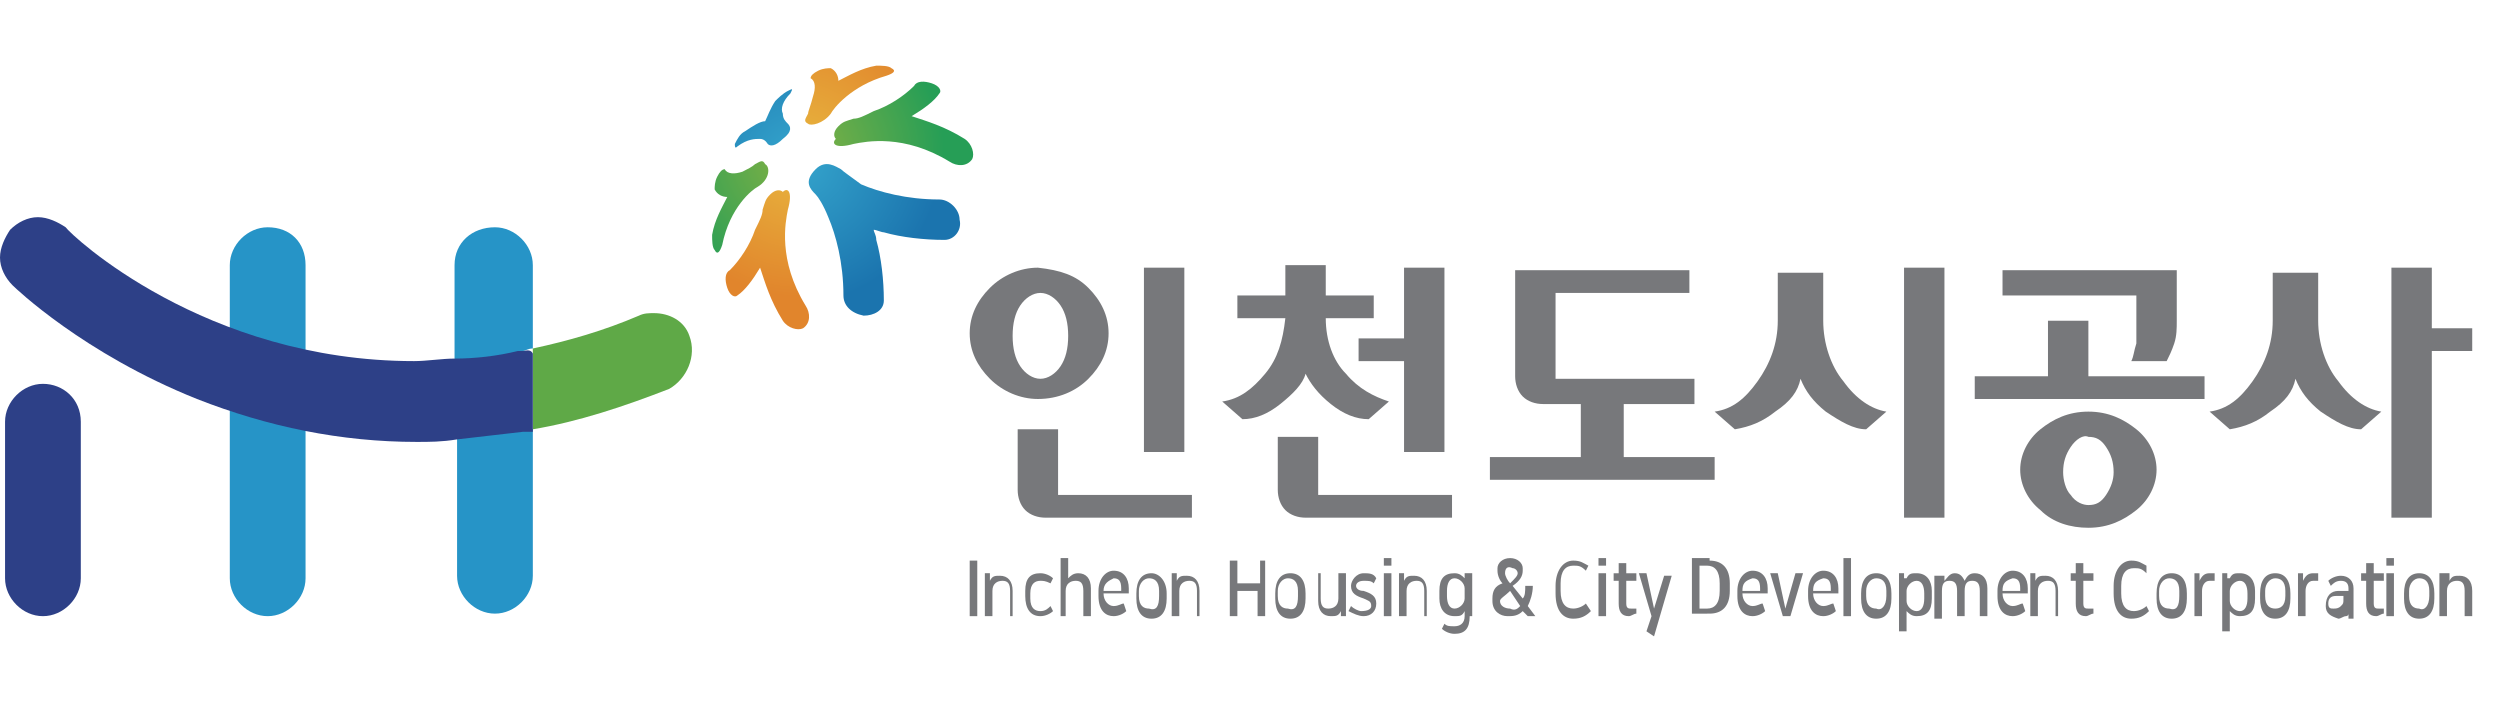 <?xml version="1.0" encoding="utf-8"?>
<!-- Generator: Adobe Illustrator 22.0.0, SVG Export Plug-In . SVG Version: 6.00 Build 0)  -->
<svg version="1.1" xmlns="http://www.w3.org/2000/svg" xmlns:xlink="http://www.w3.org/1999/xlink" x="0px" y="0px"
	 viewBox="0 0 99 27.8" style="enable-background:new 0 0 99 27.8;" xml:space="preserve">
<style type="text/css">
	.st0{display:none;}
	.st1{display:inline;}
	.st2{fill:#005CB9;}
	.st3{fill:#00AFAA;}
	.st4{fill:#53575A;}
	.st5{fill:#209331;}
	.st6{fill:#D0131C;}
	.st7{fill:#585959;}
	.st8{fill:url(#XMLID_143_);}
	.st9{fill:url(#XMLID_144_);}
	.st10{fill:url(#XMLID_145_);}
	.st11{fill:url(#XMLID_146_);}
	.st12{fill:url(#XMLID_147_);}
	.st13{fill:url(#XMLID_148_);}
	.st14{fill:none;}
	.st15{fill:#2694C7;}
	.st16{fill:#2D4087;}
	.st17{fill:#5FA947;}
	.st18{fill:#77787B;}
</style>
<g id="Layer_1" class="st0">
	<g class="st1">
		<path class="st2" d="M12.5,20c3.1,2.1,7.9,2.8,12.4,0.3c-2.8,4.7-8.3,7.2-13.9,6C4,24.7-0.3,17.8,1.3,10.9C2.8,4.2,9.3,0,16,1.1
			c0,0,2.6,0.5,4,2.8c0.5,0.8,0.9,1.8,1.2,2.9l0,0c0.3,1.5,0.3,3,0,4.6c-0.6,2.4-1.9,4.6-3.7,5.8l0,0c0.6-0.6,1.1-1.4,1.3-2.4
			c0.6-2.7-1.1-5.4-3.8-6c-2.7-0.6-5.4,1.1-6,3.8c-0.2,0.8-0.2,1.6-0.1,2.3C8.9,14.9,9.3,18,12.5,20L12.5,20z"/>
		<path class="st3" d="M11.4,18.2c1.2,0.6,2.5,0.9,2.5,0.9c3.1,0.7,6.3-0.1,8.7-1.9l0,0c1.1-0.8,2-1.7,2.8-2.9
			c0.5-0.7,0.9-1.5,1.1-2.3c0.4,3.2-0.3,5-0.3,5c-0.9,1.1-1.8,1.7-1.8,1.7c-2.4,1.8-5.5,2.5-8.6,1.7C15.8,20.5,13.1,20,11.4,18.2
			L11.4,18.2z"/>
		<path class="st3" d="M14.5,18.8c4.9,0.4,9.5-3.2,10.7-7.7c0,0,0.3-1.4,0.4-2.5c0,0-1-2.7-3.8-4.9c1.1,2.1,1.4,4.6,0.9,7.1
			c-0.9,3.8-3.7,6.6-7.2,7.7C15.2,18.7,14.8,18.7,14.5,18.8L14.5,18.8L14.5,18.8z"/>
		<g>
			<polygon class="st4" points="46.4,3.6 46.4,11.3 44.7,11.3 44.7,3.6 46.4,3.6 			"/>
			<polygon class="st4" points="104.1,3.6 104.1,16.4 102.3,16.4 102.3,3.6 104.1,3.6 			"/>
			<polygon class="st4" points="58.7,3.6 58.7,6.1 56.2,6.1 56.2,7.6 58.7,7.6 58.7,11.3 60.5,11.3 60.5,3.6 58.7,3.6 			"/>
			<polygon class="st4" points="56.1,10.5 53.2,5.7 55.6,5.7 55.6,4.2 53,4.2 53,3.2 51.3,3.2 51.3,4.2 48.6,4.2 48.6,5.7 51,5.7 
				48.2,10.5 50.1,10.5 52.1,7 54.2,10.5 56.1,10.5 			"/>
			<polygon class="st4" points="101.6,12.7 97.2,4.1 97.2,4.1 95.2,4.1 95.2,4.1 90.8,12.7 92.7,12.7 96.2,5.9 99.7,12.7 
				101.6,12.7 			"/>
			<polygon class="st4" points="78.1,11.6 78.1,13.1 87.9,13.1 87.9,16.4 89.7,16.4 89.7,11.6 78.1,11.6 			"/>
			<polygon class="st4" points="37.1,11.9 35.3,11.9 35.3,16.1 46.5,16.1 46.5,14.6 37.1,14.6 37.1,11.9 			"/>
			<polygon class="st4" points="60.4,14.6 50.8,14.6 50.8,11.9 49,11.9 49,16.1 60.4,16.1 60.4,14.6 			"/>
			<polygon class="st4" points="85.2,3.7 85.2,5.2 87.9,5.2 87.9,7.6 85.2,7.6 85.2,9.1 87.9,9.1 87.9,10.9 89.7,10.9 89.7,3.7 
				85.2,3.7 			"/>
			<polygon class="st4" points="72.9,3.7 72.9,10.9 74.7,10.9 74.7,5.2 75.9,5.2 75.9,3.7 72.9,3.7 			"/>
			<polygon class="st4" points="62.6,5.3 69.3,5.3 69.3,8.7 66.5,8.7 66.5,6.5 64.7,6.5 64.7,8.7 62.3,8.7 62.3,10.1 71,10.1 
				71,3.9 62.6,3.9 62.6,5.3 			"/>
			<path class="st4" d="M37.9,3.7c-2,0-3.6,1.6-3.6,3.6c0,2,1.6,3.6,3.6,3.6c2,0,3.6-1.6,3.6-3.6C41.5,5.3,39.9,3.7,37.9,3.7z
				 M37.9,9.3c-1.1,0-2-0.9-2-2c0-1.1,0.9-2,2-2c1.1,0,2,0.9,2,2C39.9,8.4,39,9.3,37.9,9.3z"/>
			<path class="st4" d="M80.8,3.5c-2,0-3.6,1.6-3.6,3.6c0,2,1.6,3.6,3.6,3.6c2,0,3.6-1.6,3.6-3.6C84.4,5.1,82.8,3.5,80.8,3.5z
				 M80.8,9.1c-1.1,0-2-0.9-2-2s0.9-2,2-2c1.1,0,2,0.9,2,2S81.9,9.1,80.8,9.1z"/>
			<path class="st4" d="M71.7,9.2c-2,0-3.6,1.6-3.6,3.6c0,2,1.6,3.6,3.6,3.6c2,0,3.6-1.6,3.6-3.6C75.3,10.9,73.7,9.2,71.7,9.2z
				 M71.7,14.9c-1.1,0-2-0.9-2-2c0-1.1,0.9-2,2-2c1.1,0,2,0.9,2,2C73.7,14,72.8,14.9,71.7,14.9z"/>
			<g>
				<polygon class="st4" points="35.4,18.6 35.3,18.6 35.3,18.7 35.3,24 35.3,24 35.4,24 36,24 36.1,24 36.1,24 36.1,18.7 
					36.1,18.6 36,18.6 				"/>
				<path class="st4" d="M38.6,20.1c-0.4,0-0.7,0.1-0.9,0.4v-0.2v-0.1h-0.1H37h-0.1l0,0.1c0,0.3,0,0.5,0,0.8V24V24H37h0.6h0.1V24
					v-2.2c0-0.7,0.2-1,0.7-1c0.4,0,0.6,0.2,0.6,0.6V24V24H39h0.6h0.1V24v-2.5C39.7,20.8,39.6,20.1,38.6,20.1z"/>
				<path class="st4" d="M43,22.6h-0.6h-0.1l0,0.1c0,0.3-0.1,0.5-0.2,0.6c-0.1,0.1-0.2,0.1-0.3,0.1c-0.5,0-0.7-0.3-0.7-1.5
					c0-1,0.3-1.1,0.7-1.1c0.1,0,0.2,0,0.3,0.1c0.1,0.1,0.2,0.3,0.2,0.6l0,0.1h0.1h0.6H43l0-0.1c0-0.4-0.1-0.8-0.3-1
					c-0.2-0.2-0.5-0.3-0.9-0.3c-1.4,0-1.5,1-1.5,2c0,1.6,0.6,1.9,1.5,1.9c0.3,0,0.6-0.1,0.9-0.4C43,23.5,43.1,23.2,43,22.6L43,22.6
					L43,22.6z"/>
				<path class="st4" d="M45.4,20.1c-0.4,0-0.7,0.1-0.9,0.4v-1.8v-0.1h-0.1h-0.6h-0.1v0.1V24V24h0.1h0.6h0.1V24v-2.2
					c0-0.7,0.2-1,0.7-1c0.4,0,0.6,0.2,0.6,0.7V24V24h0.1h0.6h0.1V24v-2.6C46.5,20.5,46.1,20.1,45.4,20.1z"/>
				<path class="st4" d="M48.6,20.1c-1.4,0-1.5,1-1.5,2c0,1.6,0.6,1.9,1.5,1.9c0.9,0,1.4-0.5,1.4-1.3v-0.1h-0.1h-0.7h-0.1l0,0.1
					c0,0.3-0.2,0.6-0.5,0.6c-0.3,0-0.6-0.1-0.6-1h2H50v-0.1V22C50,20.9,49.7,20.1,48.6,20.1z M48.5,20.8c0.4,0,0.6,0.1,0.6,1h-1.2
					C47.9,20.8,48.3,20.8,48.5,20.8z"/>
				<path class="st4" d="M51.9,20.1c-1.4,0-1.5,1-1.5,2c0,1.6,0.6,1.9,1.5,1.9c0.9,0,1.5-0.3,1.5-1.9C53.4,21.1,53.3,20.1,51.9,20.1
					z M51.9,23.5c-0.5,0-0.7-0.3-0.7-1.5c0-1,0.3-1.1,0.7-1.1c0.3,0,0.7,0.1,0.7,1.1C52.6,23.1,52.4,23.5,51.9,23.5z"/>
				<path class="st4" d="M55.6,20.1c-0.4,0-0.7,0.1-0.9,0.4v-0.2v-0.1h-0.1H54h-0.1l0,0.1c0,0.3,0,0.5,0,0.8V24V24H54h0.6h0.1V24
					v-2.2c0-0.7,0.2-1,0.7-1c0.4,0,0.6,0.2,0.6,0.6V24V24H56h0.6h0.1V24v-2.5C56.7,20.8,56.6,20.1,55.6,20.1z"/>
				<polygon class="st4" points="62.6,18.6 62.6,18.6 62.6,18.7 61.3,22.8 60.1,18.7 60,18.6 60,18.6 58.9,18.6 58.8,18.6 
					58.8,18.7 58.8,24 58.8,24 58.9,24 59.5,24 59.6,24 59.6,24 59.6,19.9 60.9,24 60.9,24 61,24 61.6,24 61.7,24 61.7,24 63,19.9 
					63,24 63,24 63.1,24 63.7,24 63.8,24 63.8,24 63.8,18.7 63.8,18.6 63.7,18.6 				"/>
				<path class="st4" d="M66,20.1c-1.4,0-1.5,1-1.5,2c0,1.6,0.6,1.9,1.5,1.9c0.9,0,1.4-0.5,1.4-1.3v-0.1h-0.1h-0.7h-0.1l0,0.1
					c0,0.3-0.2,0.6-0.5,0.6c-0.3,0-0.6-0.1-0.6-1h2h0.1v-0.1V22C67.4,20.9,67.1,20.1,66,20.1z M65.9,20.8c0.4,0,0.6,0.1,0.6,1h-1.2
					C65.3,20.9,65.6,20.8,65.9,20.8z"/>
				<path class="st4" d="M69.4,23.4c-0.1,0-0.1,0-0.1,0c-0.4,0-0.4-0.2-0.4-0.4v-2.1h0.7h0.1v-0.1v-0.4v-0.1h-0.1h-0.7v-0.9v-0.1
					l-0.1,0.1l-0.6,0.3l-0.1,0v0.1v0.6h-0.5h-0.1v0.1v0.4v0.1h0.1H68v2.5c0,0.3,0.2,0.7,0.9,0.7c0.1,0,0.2,0,0.4,0
					c0.1,0,0.2,0,0.2,0l0.1,0v-0.1v-0.5v-0.1l-0.1,0L69.4,23.4z"/>
				<path class="st4" d="M70.8,20.5v-0.2v-0.1h-0.1h-0.6h-0.1v0.1V24V24h0.1h0.6h0.1V24v-2.2c0-0.6,0.2-0.9,0.7-0.9c0,0,0.1,0,0.1,0
					c0,0,0.1,0,0.1,0c0,0,0.1,0,0.1,0l0.1,0v-0.1v-0.6v-0.1h-0.1C71.4,20.1,71.1,20.2,70.8,20.5z"/>
				<path class="st4" d="M73.6,20.1c-1.4,0-1.5,1-1.5,2c0,1.6,0.6,1.9,1.5,1.9c0.9,0,1.5-0.3,1.5-1.9C75.1,21.1,75,20.1,73.6,20.1z
					 M73.6,23.5c-0.5,0-0.7-0.3-0.7-1.5c0-1,0.3-1.1,0.7-1.1c0.3,0,0.7,0.1,0.7,1.1C74.3,23.1,74.1,23.5,73.6,23.5z"/>
				<path class="st4" d="M77.2,20.1c-0.3,0-0.6,0.1-0.8,0.3v-0.2v-0.1h-0.1h-0.6h-0.1v0.1v5v0.1h0.1h0.6h0.1v-0.1v-1.5
					c0.2,0.2,0.4,0.3,0.7,0.3c1.3,0,1.3-1.2,1.3-2.1C78.5,20.4,77.8,20.1,77.2,20.1z M77.7,22.1c0,1.1-0.1,1.4-0.6,1.4
					c-0.5,0-0.6-0.6-0.6-1.2v-0.1c0-0.4,0-1,0.2-1.2c0.1-0.1,0.2-0.1,0.3-0.1C77.6,20.8,77.7,21.4,77.7,22.1z"/>
				<path class="st4" d="M80.4,20.1c-1.4,0-1.5,1-1.5,2c0,1.6,0.6,1.9,1.5,1.9c0.9,0,1.5-0.3,1.5-1.9C81.9,21.1,81.8,20.1,80.4,20.1
					z M80.4,23.5c-0.5,0-0.7-0.3-0.7-1.5c0-1,0.3-1.1,0.7-1.1c0.3,0,0.7,0.1,0.7,1.1C81.1,23.1,80.9,23.5,80.4,23.5z"/>
				<polygon class="st4" points="82.5,18.6 82.4,18.6 82.4,18.7 82.4,24 82.4,24 82.5,24 83.1,24 83.2,24 83.2,24 83.2,18.7 
					83.2,18.6 83.1,18.6 				"/>
				<polygon class="st4" points="83.9,18.6 83.8,18.6 83.8,18.7 83.8,19.4 83.8,19.5 83.9,19.5 84.5,19.5 84.6,19.5 84.6,19.4 
					84.6,18.7 84.6,18.6 84.5,18.6 				"/>
				<polygon class="st4" points="83.9,20.2 83.8,20.2 83.8,20.3 83.8,24 83.8,24 83.9,24 84.5,24 84.6,24 84.6,24 84.6,20.3 
					84.6,20.2 84.5,20.2 				"/>
				<path class="st4" d="M86.7,23.4c-0.1,0-0.1,0-0.1,0c-0.5,0-0.5-0.2-0.5-0.4v-2.1h0.7h0.1v-0.1v-0.4v-0.1h-0.1h-0.7v-0.9v-0.1
					l-0.1,0.1l-0.6,0.3l-0.1,0v0.1v0.6h-0.5h-0.1v0.1v0.4v0.1h0.1h0.5v2.5c0,0.3,0.2,0.7,0.9,0.7c0.1,0,0.2,0,0.4,0
					c0.1,0,0.2,0,0.2,0l0.1,0v-0.1v-0.5v-0.1l-0.1,0L86.7,23.4z"/>
				<path class="st4" d="M89.7,23.1v-1.8c0-0.8-0.4-1.2-1.3-1.2c-0.9,0-1.3,0.4-1.3,1.2l0,0.1h0.1h0.6h0.1l0-0.1
					c0-0.2,0-0.3,0.1-0.4c0.1-0.1,0.2-0.1,0.4-0.1c0.2,0,0.3,0,0.4,0.1c0.1,0.2,0.2,0.4,0.1,0.7c-0.6,0-1.2,0-1.6,0.4
					c-0.2,0.2-0.3,0.5-0.3,0.8c0,0.9,0.4,1.3,1.1,1.3c0.4,0,0.6-0.1,0.8-0.4V24V24H89h0.7h0.1l0-0.1C89.7,23.6,89.7,23.3,89.7,23.1z
					 M88.9,22.2c0,0.5-0.1,0.9-0.3,1.1c-0.1,0.1-0.2,0.2-0.4,0.2c-0.4,0-0.5-0.4-0.5-0.6C87.7,22.3,88.2,22.2,88.9,22.2L88.9,22.2z"
					/>
				<path class="st4" d="M92.1,20.1c-0.4,0-0.7,0.1-0.9,0.4v-0.2v-0.1h-0.1h-0.6h-0.1l0,0.1c0,0.3,0,0.5,0,0.8V24V24h0.1h0.6h0.1V24
					v-2.2c0-0.7,0.2-1,0.7-1c0.4,0,0.6,0.2,0.6,0.6V24V24h0.1h0.6h0.1V24v-2.5C93.2,20.8,93.1,20.1,92.1,20.1z"/>
				<path class="st4" d="M98.4,22.3h-0.7h-0.1l0,0.1c0,0.9-0.5,1-0.7,1c-0.5,0-0.8-0.1-0.8-1.3v-1.4c0-0.8,0.1-1,0.1-1c0,0,0,0,0,0
					c0-0.1,0.2-0.3,0.7-0.3c0.1,0,0.4,0.1,0.5,0.2c0.1,0.2,0.1,0.5,0.1,0.7l0,0.1h0.1h0.7h0.1l0-0.1c0-0.6-0.1-1-0.3-1.3
					c-0.2-0.3-0.6-0.4-1.1-0.4c-1.2,0-1.8,0.6-1.8,2V22c0,2.2,1.1,2.2,1.7,2.2c0.2,0,0.8,0,1.1-0.4C98.4,23.5,98.5,23,98.4,22.3
					L98.4,22.3L98.4,22.3z"/>
				<polygon class="st4" points="99.1,18.6 99,18.6 99,18.7 99,19.4 99,19.5 99.1,19.5 99.7,19.5 99.8,19.5 99.8,19.4 99.8,18.7 
					99.8,18.6 99.7,18.6 				"/>
				<polygon class="st4" points="99.1,20.2 99,20.2 99,20.3 99,24 99,24 99.1,24 99.7,24 99.8,24 99.8,24 99.8,20.3 99.8,20.2 
					99.7,20.2 				"/>
				<path class="st4" d="M104.9,20.2h-0.6h-0.1l0,0.1l-0.8,2.7l-0.8-2.7l0-0.1h-0.1h-0.5H102h-0.1h-0.1h-0.5v-0.9v-0.1l-0.1,0.1
					l-0.6,0.3l-0.1,0v0.1v0.6H100h-0.1v0.1v0.4v0.1h0.1h0.5v2.5c0,0.3,0.2,0.7,0.9,0.7c0.1,0,0.2,0,0.4,0c0.1,0,0.2,0,0.2,0l0.1,0
					v-0.1v-0.5v-0.1l-0.1,0l-0.1,0c-0.1,0-0.1,0-0.1,0c-0.5,0-0.5-0.2-0.5-0.4v-2.1h0.7L103,24l-0.4,1.4l0,0.1h0.1h0.6h0.1l0-0.1
					l1.7-5l0-0.1H104.9z"/>
			</g>
		</g>
	</g>
</g>
<g id="Layer_2" class="st0">
	<g class="st1">
		<g>
			<g>
				<path class="st5" d="M18.5,11.4c11.9,3.3,8.4,13.4-3.4,14.3l-2.2-3.2L11,25.7C-0.8,25-4.7,14.8,7.3,11.4
					c-9.9,6.1,2.4,12.5,8.8,5.6L14,20.7C15.4,21.4,29.6,17.6,18.5,11.4z"/>
			</g>
			<g>
				<path class="st6" d="M18.5,11.3c2.2-4-1-9.4-5.6-9.3c-4.7-0.1-7.9,5.4-5.5,9.4C10.2,9.5,15.5,9.4,18.5,11.3z"/>
			</g>
		</g>
		<g>
			<path class="st7" d="M38.5,17c-0.3,0.3-0.6,0.5-1,0.7c-0.4,0.2-0.9,0.3-1.4,0.3c-0.5,0-1-0.1-1.4-0.3c-0.4-0.2-0.7-0.4-1-0.7
				c-0.3-0.3-0.5-0.6-0.6-1c-0.1-0.4-0.2-0.8-0.2-1.3c0-0.9,0.3-1.7,0.9-2.3c0.3-0.3,0.6-0.5,1-0.7c0.4-0.2,0.9-0.3,1.4-0.3
				s1,0.1,1.4,0.3c0.4,0.2,0.7,0.4,1,0.7c0.3,0.3,0.5,0.6,0.7,1c0.2,0.4,0.2,0.8,0.2,1.3c0,0.4-0.1,0.9-0.2,1.3
				C39,16.3,38.8,16.7,38.5,17z M36.1,16.6c0.5,0,1-0.2,1.3-0.6c0.3-0.4,0.5-0.8,0.5-1.4c0-0.3,0-0.5-0.1-0.8
				c-0.1-0.2-0.2-0.4-0.3-0.6c-0.1-0.2-0.3-0.3-0.5-0.4c-0.2-0.1-0.5-0.2-0.7-0.2c-0.3,0-0.5,0.1-0.7,0.2c-0.2,0.1-0.4,0.2-0.5,0.4
				c-0.1,0.2-0.3,0.4-0.3,0.6c-0.1,0.2-0.1,0.5-0.1,0.8c0,0.5,0.2,1,0.5,1.4C35.1,16.4,35.6,16.6,36.1,16.6z M43.1,23.3h-8.2
				c-0.1,0-0.2,0-0.3-0.1c-0.1-0.1-0.1-0.2-0.1-0.3v-3.7h1.6v2.8h7V23.3z M42.8,20.3h-1.5v-9h1.5V20.3z"/>
			<path class="st7" d="M51.4,18.7c-0.3-0.1-0.6-0.3-0.9-0.4c-0.3-0.2-0.6-0.4-0.8-0.6c-0.3-0.2-0.5-0.4-0.7-0.7
				c-0.2-0.2-0.4-0.5-0.5-0.7c-0.1,0.2-0.3,0.5-0.5,0.7c-0.2,0.3-0.5,0.5-0.7,0.8c-0.3,0.3-0.6,0.5-0.9,0.7c-0.3,0.2-0.6,0.4-1,0.5
				L44.3,18c0.4-0.1,0.8-0.3,1.2-0.6c0.4-0.2,0.7-0.5,1-0.8c0.3-0.3,0.6-0.7,0.7-1c0.2-0.4,0.3-0.8,0.3-1.2h-2.4v-1.2h6.3v1.2h-2.3
				c0,0.4,0.1,0.7,0.3,1.1c0.2,0.3,0.4,0.7,0.7,0.9c0.3,0.3,0.6,0.5,1,0.7c0.4,0.2,0.7,0.4,1.1,0.5L51.4,18.7z M50.3,12.4h-3.8v-1.2
				h3.8V12.4z M55.3,23.3h-8.2c-0.1,0-0.2,0-0.3-0.1c0-0.1-0.1-0.2-0.1-0.3v-3.4h1.6v2.5h7V23.3z M55,20.3h-1.5v-4.1h-2.1v-1.3h2.1
				v-3.7H55V20.3z"/>
			<path class="st7" d="M64.5,17.6c-0.3,0-0.7,0.1-1.1,0.1c-0.5,0-1,0.1-1.6,0.1c-0.6,0-1.2,0.1-1.9,0.1c-0.7,0-1.4,0-2.1,0h-0.8
				c-0.2,0-0.5,0-0.6,0v-1.3h2.3v-2.3h1.5v2.3c0.2,0,0.5,0,0.8,0c0.4,0,0.7,0,1.2-0.1c0.4,0,0.8-0.1,1.2-0.1c0.4,0,0.8-0.1,1.1-0.1
				V17.6z M61.5,15.8c0-0.2,0.1-0.4,0.1-0.6c0-0.2,0.1-0.5,0.1-0.8c0-0.3,0.1-0.5,0.1-0.8c0-0.3,0-0.5,0-0.7h-4.7v-1.3h6
				c0.3,0,0.4,0.1,0.4,0.4c0,0.2,0,0.5-0.1,0.8c0,0.3-0.1,0.6-0.1,1c0,0.3-0.1,0.7-0.1,1c0,0.3-0.1,0.6-0.2,0.9H61.5z M66.7,21.2
				c0,0.7-0.4,1.3-1.1,1.8c-0.4,0.2-0.8,0.4-1.4,0.5c-0.3,0.1-0.6,0.1-0.9,0.1c-0.3,0-0.7,0-1,0c-0.7,0-1.4-0.1-1.9-0.2
				c-0.5-0.1-1-0.3-1.3-0.5c-0.4-0.2-0.6-0.5-0.8-0.8c-0.2-0.3-0.3-0.6-0.3-1c0-0.7,0.4-1.3,1.1-1.7c0.7-0.5,1.8-0.7,3.3-0.7
				c1.5,0,2.6,0.3,3.3,0.7C66.3,20,66.7,20.5,66.7,21.2z M65,21.2c0-0.4-0.3-0.7-0.8-0.9c-0.6-0.2-1.2-0.4-1.9-0.4
				c-0.7,0-1.4,0.1-1.9,0.4c-0.5,0.2-0.8,0.6-0.8,0.9c0,0.4,0.3,0.7,0.8,0.9c0.6,0.2,1.2,0.4,1.9,0.4c0.7,0,1.4-0.1,1.9-0.4
				C64.8,21.9,65,21.6,65,21.2z M66.4,18.7h-1.5v-7.5h1.5v2.9h1.6v1.3h-1.6V18.7z"/>
			<path class="st7" d="M78.6,18.5h-1.6v-2.1h-2.4c-0.3,0.4-0.7,0.7-1.1,1c-0.5,0.2-1,0.3-1.6,0.3c-0.5,0-0.9-0.1-1.3-0.2
				c-0.4-0.2-0.7-0.4-1-0.7c-0.3-0.3-0.5-0.6-0.7-1c-0.2-0.4-0.2-0.8-0.2-1.3c0-0.4,0.1-0.9,0.2-1.3c0.2-0.4,0.4-0.7,0.7-1
				c0.3-0.3,0.6-0.5,1-0.7c0.4-0.2,0.8-0.2,1.3-0.2c0.5,0,1,0.1,1.5,0.3c0.4,0.2,0.8,0.5,1.1,0.8h2.5v-1.3h1.6V18.5z M78.6,23.5
				h-1.5v-3.2h-7V19h8.1c0.3,0,0.4,0.1,0.4,0.4V23.5z M72.6,16.3c0.3-0.1,0.6-0.4,0.7-0.7c0.2-0.3,0.3-0.7,0.3-1.1
				c0-0.3,0-0.5-0.1-0.7c-0.1-0.2-0.2-0.4-0.3-0.6c-0.1-0.2-0.3-0.3-0.5-0.4c-0.2-0.1-0.5-0.1-0.7-0.1c-0.5,0-1,0.2-1.3,0.5
				c-0.3,0.4-0.4,0.8-0.4,1.3c0,0.3,0,0.5,0.1,0.7c0.1,0.2,0.2,0.4,0.3,0.6c0.1,0.2,0.3,0.3,0.5,0.4c0.2,0.1,0.5,0.1,0.7,0.1
				C72.2,16.5,72.5,16.4,72.6,16.3z M77.1,15.2v-1.4h-1.9c0.1,0.3,0.1,0.5,0.1,0.8c0,0.1,0,0.2,0,0.3c0,0.1,0,0.2,0,0.3H77.1z"/>
			<path class="st7" d="M86.9,20.9c-0.3-0.2-0.6-0.4-0.8-0.6c-0.3-0.2-0.5-0.5-0.8-0.8c-0.2-0.3-0.5-0.6-0.7-0.9
				c-0.2-0.3-0.4-0.6-0.5-0.9c-0.1,0.2-0.2,0.5-0.4,0.8c-0.2,0.3-0.4,0.6-0.7,0.9c-0.3,0.3-0.5,0.6-0.9,0.9
				c-0.3,0.3-0.6,0.6-0.9,0.8l-1.3-1c1.2-0.7,2-1.6,2.5-2.6c0.5-1,0.8-2.1,0.8-3.3v-2.6h1.6v2.7c0,1.2,0.2,2.2,0.8,3.1
				c0.5,0.9,1.3,1.7,2.4,2.4L86.9,20.9z M90.6,23.5h-1.5V11.2h1.5V23.5z"/>
			<path class="st7" d="M107.4,18.2H96.1v-1.3h4.8v-1.4h-3c-0.1,0-0.2,0-0.3-0.1c0-0.1-0.1-0.2-0.1-0.3v-3.3c0-0.1,0-0.2,0.1-0.3
				c0.1-0.1,0.2-0.1,0.3-0.1h8.1v1.3h-6.9v1.5h7v1.3h-3.6v1.4h4.8V18.2z M106.3,21.3c0,0.7-0.4,1.3-1.1,1.7
				c-0.8,0.4-1.9,0.6-3.4,0.6c-1.5,0-2.7-0.2-3.4-0.6c-0.8-0.4-1.1-1-1.1-1.7c0-0.7,0.4-1.3,1.1-1.7c0.8-0.4,1.9-0.7,3.4-0.7
				c1.5,0,2.6,0.2,3.4,0.7C105.9,20.1,106.3,20.6,106.3,21.3z M103.8,22.2c0.5-0.2,0.8-0.5,0.8-0.9c0-0.4-0.3-0.7-0.8-0.9
				c-0.5-0.2-1.2-0.3-2-0.3c-0.9,0-1.6,0.1-2.1,0.3C99.2,20.7,99,21,99,21.3c0,0.4,0.2,0.7,0.7,0.9c0.5,0.2,1.2,0.3,2.1,0.3
				C102.6,22.5,103.3,22.4,103.8,22.2z"/>
			<path class="st7" d="M114.4,23.5h-1.6v-5.3h-4.8v-1.3h7.8c0.1-0.3,0.1-0.6,0.2-1c0.1-0.4,0.1-0.7,0.2-1.1
				c0.1-0.4,0.1-0.7,0.1-1.1c0-0.3,0.1-0.7,0.1-0.9h-7.2v-1.3h8.5c0.3,0,0.4,0.1,0.4,0.4c0,0.3,0,0.6-0.1,1c0,0.4-0.1,0.8-0.2,1.3
				c-0.1,0.5-0.1,0.9-0.2,1.4c-0.1,0.4-0.2,0.8-0.2,1.2h1.9v1.3h-5V23.5z"/>
			<path class="st7" d="M126.9,18.2c-0.6-0.2-1.2-0.5-1.7-0.9c-0.5-0.4-0.9-0.8-1.2-1.2c-0.3,0.5-0.7,1-1.2,1.5
				c-0.5,0.5-1.1,0.8-1.8,1.1l-1.1-1.1c0.8-0.2,1.5-0.6,2.1-1.2c0.3-0.3,0.5-0.6,0.7-0.9c0.2-0.3,0.3-0.7,0.4-1.1h-2.3v-1.2h6.3v1.2
				h-2.4c0,0.3,0.2,0.7,0.4,1c0.2,0.3,0.4,0.6,0.7,0.8c0.3,0.2,0.6,0.4,0.9,0.6c0.3,0.2,0.7,0.3,1,0.4L126.9,18.2z M130.5,22.3
				c-0.3,0.4-0.8,0.8-1.5,1c-0.7,0.3-1.6,0.4-2.6,0.4c-0.7,0-1.3-0.1-1.9-0.2c-0.5-0.1-1-0.3-1.4-0.5c-0.4-0.2-0.6-0.5-0.8-0.7
				c-0.2-0.3-0.3-0.6-0.3-1c0-0.3,0.1-0.7,0.3-0.9c0.2-0.3,0.5-0.5,0.8-0.8c0.4-0.2,0.8-0.4,1.4-0.5c0.5-0.1,1.2-0.2,1.9-0.2
				c0.7,0,1.3,0.1,1.9,0.2c0.5,0.1,1,0.3,1.4,0.5c0.4,0.2,0.7,0.5,0.8,0.8c0.2,0.3,0.3,0.6,0.3,0.9C130.7,21.7,130.7,22,130.5,22.3z
				 M125.9,12.4h-3.8v-1.2h3.8V12.4z M128.3,22.2c0.5-0.2,0.7-0.5,0.7-0.9c0-0.4-0.2-0.7-0.7-0.9c-0.5-0.2-1.1-0.3-2-0.3
				c-0.8,0-1.5,0.1-2,0.3c-0.5,0.2-0.7,0.5-0.7,0.9c0,0.4,0.2,0.7,0.7,0.9c0.5,0.2,1.1,0.3,2,0.3C127.2,22.5,127.9,22.4,128.3,22.2z
				 M130.6,18.9h-1.6V16h-1.9v-1.2h1.9v-3.5h1.6V18.9z"/>
		</g>
	</g>
</g>
<g id="Layer_3">
	<g>
		<g id="XMLID_133_">
			<g id="XMLID_135_">
				
					<radialGradient id="XMLID_143_" cx="842.401" cy="-486.236" r="6.428" gradientTransform="matrix(0.707 -0.707 0.707 0.707 -220.277 945.663)" gradientUnits="userSpaceOnUse">
					<stop  offset="0.135" style="stop-color:#319EC8"/>
					<stop  offset="0.888" style="stop-color:#1B74AE"/>
				</radialGradient>
				<path id="XMLID_141_" class="st8" d="M33.3,6.7c-0.2-0.1-0.6-0.4-1,0c-0.5,0.5-0.2,0.8,0,1c0.1,0.1,0.3,0.4,0.5,0.9
					c0.3,0.7,0.6,1.8,0.6,3.1c0,0.4,0.3,0.7,0.8,0.8c0.4,0,0.8-0.2,0.8-0.6c0-0.8-0.1-1.7-0.3-2.4c0-0.2-0.1-0.3-0.1-0.4
					c0.1,0,0.3,0.1,0.4,0.1c0.7,0.2,1.6,0.3,2.4,0.3c0.4,0,0.7-0.4,0.6-0.8c0-0.4-0.4-0.8-0.8-0.8c-1.3,0-2.4-0.3-3.1-0.6
					C33.7,7,33.4,6.8,33.3,6.7L33.3,6.7z"/>
				
					<radialGradient id="XMLID_144_" cx="842.498" cy="-486.246" r="6.288" gradientTransform="matrix(0.707 -0.707 0.707 0.707 -220.277 945.663)" gradientUnits="userSpaceOnUse">
					<stop  offset="0.135" style="stop-color:#E7AF3C"/>
					<stop  offset="0.876" style="stop-color:#E1852C"/>
				</radialGradient>
				<path id="XMLID_140_" class="st9" d="M31.2,8.3c-0.1,0.5-0.4,2,0.7,3.8c0.2,0.3,0.2,0.7-0.1,0.9c-0.2,0.1-0.6,0-0.8-0.3
					c-0.5-0.8-0.7-1.5-0.9-2.1c-0.3,0.5-0.6,0.9-0.9,1.1c-0.1,0.1-0.3,0-0.4-0.3c-0.1-0.3-0.1-0.6,0.1-0.7c0.4-0.4,0.8-1,1-1.6
					c0.2-0.4,0.3-0.6,0.3-0.8c0.1-0.3,0.1-0.4,0.3-0.6c0.2-0.2,0.4-0.2,0.5-0.1C31.2,7.4,31.4,7.6,31.2,8.3z"/>
				
					<radialGradient id="XMLID_145_" cx="842.518" cy="-486.264" r="6.387" gradientTransform="matrix(0.707 -0.707 0.707 0.707 -220.277 945.663)" gradientUnits="userSpaceOnUse">
					<stop  offset="0.169" style="stop-color:#73AE47"/>
					<stop  offset="0.876" style="stop-color:#269E56"/>
				</radialGradient>
				<path id="XMLID_139_" class="st10" d="M30,7.4c-0.2,0.1-1.1,0.8-1.4,2.3c-0.1,0.3-0.2,0.4-0.3,0.2c-0.1-0.1-0.1-0.4-0.1-0.6
					c0.1-0.6,0.4-1.1,0.6-1.5c-0.2,0-0.4-0.1-0.5-0.3c0-0.1,0-0.3,0.1-0.5c0.1-0.2,0.2-0.3,0.3-0.3c0.1,0.2,0.4,0.2,0.7,0.1
					c0.2-0.1,0.4-0.2,0.5-0.3c0.2-0.1,0.3-0.2,0.4,0C30.5,6.6,30.5,7.1,30,7.4z"/>
				
					<radialGradient id="XMLID_146_" cx="898.036" cy="-486.265" r="6.396" gradientTransform="matrix(-0.707 0.707 0.707 0.707 1010.454 -285.068)" gradientUnits="userSpaceOnUse">
					<stop  offset="0.169" style="stop-color:#73AE47"/>
					<stop  offset="0.882" style="stop-color:#269E56"/>
				</radialGradient>
				<path id="XMLID_138_" class="st11" d="M33.8,5.7c0.5-0.1,2-0.4,3.8,0.7c0.3,0.2,0.7,0.2,0.9-0.1c0.1-0.2,0-0.6-0.3-0.8
					c-0.8-0.5-1.5-0.7-2.1-0.9c0.5-0.3,0.9-0.6,1.1-0.9c0.1-0.1,0-0.3-0.3-0.4c-0.3-0.1-0.6-0.1-0.7,0.1c-0.4,0.4-1,0.8-1.6,1
					c-0.4,0.2-0.6,0.3-0.8,0.3c-0.3,0.1-0.4,0.1-0.6,0.3c-0.2,0.2-0.2,0.4-0.1,0.5C32.9,5.7,33.1,5.9,33.8,5.7z"/>
				
					<radialGradient id="XMLID_147_" cx="898.057" cy="-486.244" r="6.278" gradientTransform="matrix(-0.707 0.707 0.707 0.707 1010.454 -285.068)" gradientUnits="userSpaceOnUse">
					<stop  offset="0.135" style="stop-color:#E7AF3C"/>
					<stop  offset="0.876" style="stop-color:#E1852C"/>
				</radialGradient>
				<path id="XMLID_137_" class="st12" d="M32.9,4.5C33,4.3,33.7,3.4,35.1,3c0.3-0.1,0.4-0.2,0.2-0.3c-0.1-0.1-0.4-0.1-0.6-0.1
					c-0.6,0.1-1.1,0.4-1.5,0.6c0-0.2-0.1-0.4-0.3-0.5c-0.1,0-0.3,0-0.5,0.1c-0.2,0.1-0.3,0.2-0.3,0.3c0.2,0.1,0.2,0.4,0.1,0.7
					C32.1,4.2,32,4.4,32,4.5c-0.1,0.2-0.2,0.3,0,0.4C32.1,5,32.6,4.9,32.9,4.5z"/>
				
					<radialGradient id="XMLID_148_" cx="842.401" cy="-486.232" r="6.436" gradientTransform="matrix(0.707 -0.707 0.707 0.707 -220.277 945.663)" gradientUnits="userSpaceOnUse">
					<stop  offset="0.135" style="stop-color:#319EC8"/>
					<stop  offset="0.888" style="stop-color:#1B74AE"/>
				</radialGradient>
				<path id="XMLID_136_" class="st13" d="M31.2,4.9c0.1,0.1,0.2,0.3-0.2,0.6c-0.3,0.3-0.5,0.3-0.6,0.2c0,0-0.1-0.2-0.3-0.2
					c-0.2,0-0.5,0-0.9,0.3c-0.1,0.1-0.1,0-0.1-0.1c0.1-0.2,0.2-0.4,0.4-0.5c0.3-0.2,0.6-0.4,0.8-0.4c0.1-0.2,0.2-0.5,0.4-0.8
					c0.1-0.1,0.3-0.3,0.5-0.4c0.2-0.1,0.2-0.1,0.1,0.1C31,4,30.9,4.3,31,4.5C31,4.7,31.1,4.8,31.2,4.9L31.2,4.9z"/>
			</g>
			<rect id="XMLID_134_" x="28.2" y="2.7" class="st14" width="10.3" height="10.3"/>
		</g>
		<path id="XMLID_132_" class="st15" d="M10.6,9c-0.8,0-1.5,0.7-1.5,1.5v12.4c0,0.8,0.7,1.5,1.5,1.5c0.8,0,1.5-0.7,1.5-1.5V10.5
			C12.1,9.6,11.5,9,10.6,9z"/>
		<path id="XMLID_131_" class="st16" d="M1.7,15.2c-0.8,0-1.5,0.7-1.5,1.5v6.2c0,0.8,0.7,1.5,1.5,1.5c0.8,0,1.5-0.7,1.5-1.5v-6.2
			C3.2,15.8,2.5,15.2,1.7,15.2z"/>
		<path id="XMLID_130_" class="st15" d="M20.9,17l-0.2,0c-0.9,0.1-1.7,0.3-2.6,0.3c0,0,0,0,0,0v5.5c0,0.8,0.7,1.5,1.5,1.5
			c0.8,0,1.5-0.7,1.5-1.5V17C21,17,20.9,17,20.9,17L20.9,17z"/>
		<path id="XMLID_129_" class="st15" d="M20.7,13.9c0.1,0,0.2-0.1,0.4-0.1v-3.3c0-0.8-0.7-1.5-1.5-1.5C18.7,9,18,9.6,18,10.5v3.8
			c0.8-0.1,1.7-0.2,2.5-0.3L20.7,13.9z"/>
		<path id="XMLID_128_" class="st17" d="M27.3,13.3c-0.2-0.6-0.8-0.9-1.4-0.9c-0.2,0-0.4,0-0.6,0.1c-1.4,0.6-2.8,1-4.2,1.3V17
			c1.8-0.3,3.6-0.9,5.4-1.6C27.2,15,27.6,14.1,27.3,13.3z"/>
		<path id="XMLID_127_" class="st16" d="M20.7,13.9l-0.2,0c-0.8,0.2-1.7,0.3-2.5,0.3c0,0,0,0,0,0c-0.5,0-1.1,0.1-1.6,0.1
			c-8.3,0-13.6-5-13.8-5.3C2.3,8.8,1.9,8.6,1.5,8.6c-0.4,0-0.8,0.2-1.1,0.5C0.2,9.4,0,9.8,0,10.2c0,0.4,0.2,0.8,0.5,1.1
			c0.1,0.1,2.8,2.7,7.3,4.5c2.8,1.1,5.7,1.7,8.7,1.7c0.5,0,1,0,1.6-0.1c0,0,0,0,0,0c0.9-0.1,1.7-0.2,2.6-0.3l0.2,0v0
			c0.1,0,0.1,0,0.2,0v-3.1C21,13.8,20.8,13.9,20.7,13.9z"/>
		<g id="XMLID_1_">
			<g id="XMLID_105_">
				<path id="XMLID_122_" class="st18" d="M43.1,11.4c0.5,0.5,0.8,1.1,0.8,1.8c0,0.7-0.3,1.3-0.8,1.8c-0.5,0.5-1.2,0.8-2,0.8
					c-0.7,0-1.4-0.3-1.9-0.8c-0.5-0.5-0.8-1.1-0.8-1.8c0-0.7,0.3-1.3,0.8-1.8c0.5-0.5,1.2-0.8,1.9-0.8C42,10.7,42.6,10.9,43.1,11.4
					 M40.4,12.1c-0.2,0.3-0.3,0.7-0.3,1.2c0,0.5,0.1,0.9,0.3,1.2c0.2,0.3,0.5,0.5,0.8,0.5c0.3,0,0.6-0.2,0.8-0.5
					c0.2-0.3,0.3-0.7,0.3-1.2c0-0.5-0.1-0.9-0.3-1.2c-0.2-0.3-0.5-0.5-0.8-0.5C40.9,11.6,40.6,11.8,40.4,12.1 M40.3,17h1.6v2.6h5.3
					v0.9h-5.8c-0.3,0-0.6-0.1-0.8-0.3c-0.2-0.2-0.3-0.5-0.3-0.8V17z M45.3,10.6h1.6l0,7.3h-1.6V10.6z"/>
				<path id="XMLID_118_" class="st18" d="M49,11.7h1.9v-1.2h1.6v1.2h1.9v0.9h-1.9c0,0.9,0.3,1.7,0.8,2.2c0.5,0.6,1.1,0.9,1.7,1.1
					l-0.8,0.7c-0.5,0-1-0.2-1.5-0.6c-0.5-0.4-0.8-0.8-1-1.2c-0.1,0.4-0.5,0.8-1,1.2c-0.5,0.4-1,0.6-1.5,0.6l-0.8-0.7
					c0.7-0.1,1.2-0.5,1.7-1.1c0.5-0.6,0.7-1.3,0.8-2.2H49V11.7z M52.2,19.6h5.3v0.9h-5.8c-0.3,0-0.6-0.1-0.8-0.3
					c-0.2-0.2-0.3-0.5-0.3-0.8v-2.1h1.6V19.6z M57.2,10.6v7.3h-1.6v-3.6h-1.8v-0.9h1.8v-2.8H57.2z"/>
				<path id="XMLID_117_" class="st18" d="M66.9,10.7v0.9h-5.3v3.4h5.5V16h-2.8v2.1h3.6V19H59v-0.9h3.6V16h-1.5
					c-0.3,0-0.6-0.1-0.8-0.3c-0.2-0.2-0.3-0.5-0.3-0.8v-4.2H66.9z"/>
				<path id="XMLID_114_" class="st18" d="M72.2,10.8v1.9c0,0.9,0.3,1.8,0.8,2.4c0.5,0.7,1.1,1.1,1.7,1.2L73.9,17
					c-0.5,0-1-0.3-1.6-0.7c-0.5-0.4-0.8-0.8-1-1.3c-0.1,0.5-0.4,0.9-1,1.3c-0.5,0.4-1,0.6-1.6,0.7l-0.8-0.7c0.7-0.1,1.2-0.5,1.7-1.2
					c0.5-0.7,0.8-1.5,0.8-2.4v-1.9H72.2z M77,20.5h-1.6v-9.9H77V20.5z"/>
				<path id="XMLID_109_" class="st18" d="M87.3,15.8h-9.1v-0.9h2.9v-2.2h1.6v2.2h4.6V15.8z M79.3,10.7h6.9v2c0,0.3,0,0.6-0.1,0.9
					c-0.1,0.3-0.2,0.5-0.3,0.7h-1.4c0.1-0.2,0.1-0.4,0.2-0.7c0-0.3,0-0.5,0-0.8v-1.1h-5.3V10.7z M84.6,17c0.5,0.4,0.8,1,0.8,1.6
					c0,0.6-0.3,1.2-0.8,1.6c-0.5,0.4-1.1,0.7-1.9,0.7c-0.7,0-1.4-0.2-1.9-0.7c-0.5-0.4-0.8-1-0.8-1.6c0-0.6,0.3-1.2,0.8-1.6
					c0.5-0.4,1.1-0.7,1.9-0.7C83.5,16.3,84.1,16.6,84.6,17 M82,17.7c-0.2,0.3-0.3,0.6-0.3,1c0,0.3,0.1,0.7,0.3,0.9
					c0.2,0.3,0.5,0.4,0.7,0.4c0.3,0,0.5-0.1,0.7-0.4c0.2-0.3,0.3-0.6,0.3-0.9c0-0.4-0.1-0.7-0.3-1c-0.2-0.3-0.4-0.4-0.7-0.4
					C82.5,17.2,82.2,17.4,82,17.7"/>
				<path id="XMLID_106_" class="st18" d="M91.8,10.8v1.9c0,0.9,0.3,1.8,0.8,2.4c0.5,0.7,1.1,1.1,1.7,1.2L93.5,17
					c-0.5,0-1-0.3-1.6-0.7c-0.5-0.4-0.8-0.8-1-1.3c-0.1,0.5-0.4,0.9-1,1.3c-0.5,0.4-1,0.6-1.6,0.7l-0.8-0.7c0.7-0.1,1.2-0.5,1.7-1.2
					c0.5-0.7,0.8-1.5,0.8-2.4v-1.9H91.8z M96.3,13h1.6v0.9h-1.6v6.6h-1.6v-9.9h1.6V13z"/>
			</g>
			<g id="XMLID_2_">
				<path id="XMLID_103_" class="st18" d="M38.7,22.2v2.2h-0.3v-2.2H38.7z"/>
				<path id="XMLID_101_" class="st18" d="M40.3,24.4H40v-1c0-0.3-0.1-0.4-0.3-0.4c-0.2,0-0.4,0.1-0.4,0.4v1h-0.3v-1.7h0.2V23h0
					c0.1-0.2,0.2-0.2,0.4-0.2c0.3,0,0.5,0.2,0.5,0.6V24.4z"/>
				<path id="XMLID_99_" class="st18" d="M41.7,22.9l-0.1,0.2C41.4,23,41.3,23,41.2,23c-0.2,0-0.4,0.1-0.4,0.5v0.2
					c0,0.4,0.2,0.5,0.4,0.5c0.2,0,0.3-0.1,0.4-0.2l0.1,0.2c-0.1,0.1-0.3,0.2-0.5,0.2c-0.4,0-0.6-0.3-0.6-0.8v-0.2
					c0-0.5,0.2-0.7,0.6-0.7C41.4,22.7,41.6,22.8,41.7,22.9z"/>
				<path id="XMLID_97_" class="st18" d="M43.2,24.4h-0.3v-1c0-0.3-0.1-0.4-0.3-0.4c-0.2,0-0.4,0.1-0.4,0.4v1H42v-2.3h0.3v0.8
					c0.1-0.1,0.2-0.2,0.4-0.2c0.3,0,0.5,0.2,0.5,0.6V24.4z"/>
				<path id="XMLID_94_" class="st18" d="M44.6,24.2c-0.1,0.1-0.3,0.2-0.5,0.2c-0.3,0-0.6-0.2-0.6-0.8v-0.2c0-0.5,0.3-0.8,0.6-0.8
					c0.4,0,0.6,0.3,0.6,0.7v0.2h-1v0c0,0.3,0.2,0.5,0.4,0.5c0.2,0,0.3-0.1,0.4-0.1L44.6,24.2z M43.7,23.4L43.7,23.4l0.7,0v-0.1
					c0-0.3-0.1-0.4-0.3-0.4C43.9,23,43.7,23.1,43.7,23.4z"/>
				<path id="XMLID_91_" class="st18" d="M46.2,23.5v0.2c0,0.5-0.2,0.8-0.6,0.8c-0.4,0-0.6-0.3-0.6-0.8v-0.2c0-0.5,0.2-0.8,0.6-0.8
					C45.9,22.7,46.2,23,46.2,23.5z M45.9,23.6v-0.2c0-0.4-0.2-0.5-0.4-0.5c-0.2,0-0.4,0.2-0.4,0.5v0.2c0,0.4,0.2,0.5,0.4,0.5
					C45.8,24.2,45.9,24,45.9,23.6z"/>
				<path id="XMLID_89_" class="st18" d="M47.7,24.4h-0.3v-1c0-0.3-0.1-0.4-0.3-0.4c-0.2,0-0.4,0.1-0.4,0.4v1h-0.3v-1.7h0.2V23h0
					c0.1-0.2,0.2-0.2,0.4-0.2c0.3,0,0.5,0.2,0.5,0.6V24.4z"/>
				<path id="XMLID_87_" class="st18" d="M50.1,22.2v2.2h-0.3v-1H49v1h-0.3v-2.2H49v0.9h0.9v-0.9H50.1z"/>
				<path id="XMLID_84_" class="st18" d="M51.7,23.5v0.2c0,0.5-0.2,0.8-0.6,0.8c-0.4,0-0.6-0.3-0.6-0.8v-0.2c0-0.5,0.2-0.8,0.6-0.8
					C51.5,22.7,51.7,23,51.7,23.5z M51.4,23.6v-0.2c0-0.4-0.2-0.5-0.4-0.5c-0.2,0-0.4,0.2-0.4,0.5v0.2c0,0.4,0.2,0.5,0.4,0.5
					C51.3,24.2,51.4,24,51.4,23.6z"/>
				<path id="XMLID_82_" class="st18" d="M52,22.7h0.3v1c0,0.3,0.1,0.4,0.3,0.4c0.2,0,0.4-0.1,0.4-0.4v-1h0.3v1.7h-0.2v-0.2h0
					c-0.1,0.2-0.2,0.2-0.4,0.2c-0.3,0-0.5-0.2-0.5-0.6V22.7z"/>
				<path id="XMLID_80_" class="st18" d="M54.3,24L54.3,24c0-0.2-0.1-0.2-0.3-0.3c-0.3-0.1-0.5-0.2-0.5-0.5v0c0-0.2,0.2-0.5,0.5-0.5
					c0.2,0,0.4,0,0.5,0.2l-0.1,0.2C54.3,23,54.2,23,54,23c-0.2,0-0.3,0.1-0.3,0.2v0c0,0.1,0.1,0.2,0.3,0.2c0.3,0.1,0.5,0.2,0.5,0.5
					v0c0,0.3-0.2,0.5-0.5,0.5c-0.2,0-0.4-0.1-0.6-0.2l0.1-0.2c0.1,0.1,0.3,0.2,0.4,0.2C54.2,24.2,54.3,24.1,54.3,24z"/>
				<path id="XMLID_77_" class="st18" d="M55.1,22.1v0.3h-0.3v-0.3H55.1z M55.1,22.7v1.7h-0.3v-1.7H55.1z"/>
				<path id="XMLID_75_" class="st18" d="M56.7,24.4h-0.3v-1c0-0.3-0.1-0.4-0.3-0.4c-0.2,0-0.4,0.1-0.4,0.4v1h-0.3v-1.7h0.2V23h0
					c0.1-0.2,0.2-0.2,0.4-0.2c0.3,0,0.5,0.2,0.5,0.6V24.4z"/>
				<path id="XMLID_72_" class="st18" d="M58.2,24.4c0,0.5-0.2,0.7-0.6,0.7c-0.2,0-0.4-0.1-0.5-0.2l0.1-0.2c0.1,0.1,0.2,0.1,0.4,0.1
					c0.2,0,0.4-0.1,0.4-0.4v-0.2c-0.1,0.2-0.2,0.2-0.4,0.2c-0.4,0-0.6-0.3-0.6-0.7v-0.3c0-0.5,0.2-0.7,0.6-0.7
					c0.2,0,0.3,0.1,0.4,0.2v-0.2h0.3V24.4z M58,23.3c0-0.2-0.2-0.4-0.4-0.4c-0.2,0-0.3,0.2-0.3,0.5v0.2c0,0.3,0.1,0.5,0.3,0.5
					c0.2,0,0.4-0.2,0.4-0.4V23.3z"/>
				<path id="XMLID_68_" class="st18" d="M60.7,23.2c0,0.3-0.1,0.6-0.2,0.8l0.3,0.4h-0.3l-0.2-0.2c-0.2,0.2-0.4,0.2-0.6,0.2h0
					c-0.3,0-0.6-0.2-0.6-0.6v-0.1c0-0.3,0.1-0.5,0.4-0.6c-0.1-0.1-0.2-0.3-0.2-0.5v-0.1c0-0.2,0.2-0.4,0.5-0.4
					c0.3,0,0.5,0.2,0.5,0.4v0.1c0,0.2-0.1,0.4-0.4,0.6l0.4,0.5c0.1-0.1,0.1-0.3,0.1-0.5H60.7z M60.2,24l-0.4-0.6
					c-0.2,0.2-0.4,0.3-0.4,0.4v0c0,0.2,0.2,0.3,0.4,0.3C60,24.2,60.1,24.1,60.2,24z M59.6,22.7c0,0.1,0.1,0.3,0.2,0.4
					c0.2-0.2,0.3-0.3,0.3-0.4v0c0-0.1-0.1-0.2-0.2-0.2C59.7,22.4,59.6,22.5,59.6,22.7L59.6,22.7z"/>
				<path id="XMLID_66_" class="st18" d="M63,24.2c-0.2,0.2-0.4,0.3-0.7,0.3c-0.4,0-0.7-0.3-0.7-1v-0.3c0-0.6,0.3-1,0.7-1
					c0.3,0,0.4,0.1,0.6,0.2l-0.1,0.2c-0.2-0.2-0.3-0.2-0.5-0.2c-0.3,0-0.5,0.2-0.5,0.7v0.3c0,0.5,0.2,0.7,0.5,0.7
					c0.2,0,0.4-0.1,0.5-0.2L63,24.2z"/>
				<path id="XMLID_63_" class="st18" d="M63.6,22.1v0.3h-0.3v-0.3H63.6z M63.6,22.7v1.7h-0.3v-1.7H63.6z"/>
				<path id="XMLID_61_" class="st18" d="M64.1,23h-0.2v-0.3h0.2v-0.4h0.3v0.4h0.4V23h-0.4v0.9c0,0.2,0.1,0.2,0.2,0.2
					c0.1,0,0.1,0,0.2,0l0,0.2c-0.1,0-0.2,0.1-0.3,0.1c-0.3,0-0.4-0.2-0.4-0.5V23z"/>
				<path id="XMLID_59_" class="st18" d="M65.5,24.1l0.4-1.3h0.3l-0.7,2.4L65.2,25l0.2-0.6l-0.5-1.7h0.3L65.5,24.1L65.5,24.1z"/>
				<path id="XMLID_56_" class="st18" d="M67.7,22.2c0.5,0,0.8,0.3,0.8,0.9v0.3c0,0.6-0.3,0.9-0.8,0.9H67v-2.2H67.7z M67.3,24.1h0.3
					c0.3,0,0.5-0.2,0.5-0.7v-0.3c0-0.5-0.2-0.7-0.5-0.7h-0.3V24.1z"/>
				<path id="XMLID_53_" class="st18" d="M69.9,24.2c-0.1,0.1-0.3,0.2-0.5,0.2c-0.3,0-0.6-0.2-0.6-0.8v-0.2c0-0.5,0.3-0.8,0.6-0.8
					c0.4,0,0.6,0.3,0.6,0.7v0.2h-1v0c0,0.3,0.2,0.5,0.4,0.5c0.2,0,0.3-0.1,0.4-0.1L69.9,24.2z M69,23.4L69,23.4l0.7,0v-0.1
					c0-0.3-0.1-0.4-0.3-0.4C69.1,23,69,23.1,69,23.4z"/>
				<path id="XMLID_51_" class="st18" d="M70.7,24.1l0.4-1.4h0.3l-0.5,1.7h-0.3l-0.5-1.7h0.3L70.7,24.1L70.7,24.1z"/>
				<path id="XMLID_48_" class="st18" d="M72.7,24.2c-0.1,0.1-0.3,0.2-0.5,0.2c-0.3,0-0.6-0.2-0.6-0.8v-0.2c0-0.5,0.3-0.8,0.6-0.8
					c0.4,0,0.6,0.3,0.6,0.7v0.2h-1v0c0,0.3,0.2,0.5,0.4,0.5c0.2,0,0.3-0.1,0.4-0.1L72.7,24.2z M71.8,23.4L71.8,23.4l0.7,0v-0.1
					c0-0.3-0.1-0.4-0.3-0.4C71.9,23,71.8,23.1,71.8,23.4z"/>
				<path id="XMLID_46_" class="st18" d="M73.3,22.1v2.3h-0.3v-2.3H73.3z"/>
				<path id="XMLID_43_" class="st18" d="M74.9,23.5v0.2c0,0.5-0.2,0.8-0.6,0.8c-0.4,0-0.6-0.3-0.6-0.8v-0.2c0-0.5,0.2-0.8,0.6-0.8
					C74.7,22.7,74.9,23,74.9,23.5z M74.7,23.6v-0.2c0-0.4-0.2-0.5-0.4-0.5c-0.2,0-0.4,0.2-0.4,0.5v0.2c0,0.4,0.2,0.5,0.4,0.5
					C74.5,24.2,74.7,24,74.7,23.6z"/>
				<path id="XMLID_40_" class="st18" d="M75.5,22.9c0.1-0.2,0.2-0.2,0.4-0.2c0.4,0,0.6,0.3,0.6,0.7v0.3c0,0.5-0.2,0.7-0.6,0.7
					c-0.2,0-0.3-0.1-0.4-0.2v0.8h-0.3v-2.3h0.2V22.9z M75.5,23.8c0,0.2,0.2,0.4,0.4,0.4c0.2,0,0.3-0.2,0.3-0.5v-0.2
					c0-0.3-0.1-0.5-0.3-0.5c-0.2,0-0.4,0.2-0.4,0.4V23.8z"/>
				<path id="XMLID_38_" class="st18" d="M78.7,24.4h-0.3v-1c0-0.3-0.1-0.4-0.3-0.4c-0.2,0-0.3,0.1-0.3,0.4v1h-0.3v-1
					c0-0.3-0.1-0.4-0.3-0.4c-0.2,0-0.3,0.1-0.3,0.4v1.1h-0.3v-1.7H77V23h0c0.1-0.1,0.2-0.3,0.4-0.3c0.2,0,0.3,0.1,0.4,0.3
					c0.1-0.2,0.2-0.3,0.4-0.3c0.3,0,0.5,0.2,0.5,0.6V24.4z"/>
				<path id="XMLID_35_" class="st18" d="M80.2,24.2c-0.1,0.1-0.3,0.2-0.5,0.2c-0.3,0-0.6-0.2-0.6-0.8v-0.2c0-0.5,0.3-0.8,0.6-0.8
					c0.4,0,0.6,0.3,0.6,0.7v0.2h-1v0c0,0.3,0.2,0.5,0.4,0.5c0.2,0,0.3-0.1,0.4-0.1L80.2,24.2z M79.3,23.4L79.3,23.4l0.7,0v-0.1
					c0-0.3-0.1-0.4-0.3-0.4C79.4,23,79.3,23.1,79.3,23.4z"/>
				<path id="XMLID_33_" class="st18" d="M81.7,24.4h-0.3v-1c0-0.3-0.1-0.4-0.3-0.4c-0.2,0-0.4,0.1-0.4,0.4v1h-0.3v-1.7h0.2V23h0
					c0.1-0.2,0.2-0.2,0.4-0.2c0.3,0,0.5,0.2,0.5,0.6V24.4z"/>
				<path id="XMLID_31_" class="st18" d="M82.2,23H82v-0.3h0.2v-0.4h0.3v0.4h0.4V23h-0.4v0.9c0,0.2,0.1,0.2,0.2,0.2
					c0.1,0,0.1,0,0.2,0l0,0.2c-0.1,0-0.2,0.1-0.3,0.1c-0.3,0-0.4-0.2-0.4-0.5V23z"/>
				<path id="XMLID_29_" class="st18" d="M85.1,24.2c-0.2,0.2-0.4,0.3-0.7,0.3c-0.4,0-0.7-0.3-0.7-1v-0.3c0-0.6,0.3-1,0.7-1
					c0.3,0,0.4,0.1,0.6,0.2L85,22.7c-0.2-0.2-0.3-0.2-0.5-0.2c-0.3,0-0.5,0.2-0.5,0.7v0.3c0,0.5,0.2,0.7,0.5,0.7
					c0.2,0,0.4-0.1,0.5-0.2L85.1,24.2z"/>
				<path id="XMLID_26_" class="st18" d="M86.6,23.5v0.2c0,0.5-0.2,0.8-0.6,0.8c-0.4,0-0.6-0.3-0.6-0.8v-0.2c0-0.5,0.2-0.8,0.6-0.8
					C86.4,22.7,86.6,23,86.6,23.5z M86.3,23.6v-0.2c0-0.4-0.2-0.5-0.4-0.5c-0.2,0-0.4,0.2-0.4,0.5v0.2c0,0.4,0.2,0.5,0.4,0.5
					C86.2,24.2,86.3,24,86.3,23.6z"/>
				<path id="XMLID_24_" class="st18" d="M87.7,23c0,0-0.1,0-0.2,0c-0.2,0-0.3,0.2-0.3,0.4v1h-0.3v-1.7h0.2V23h0
					c0.1-0.2,0.2-0.3,0.4-0.3c0.1,0,0.1,0,0.2,0L87.7,23z"/>
				<path id="XMLID_21_" class="st18" d="M88.3,22.9c0.1-0.2,0.2-0.2,0.4-0.2c0.4,0,0.6,0.3,0.6,0.7v0.3c0,0.5-0.2,0.7-0.6,0.7
					c-0.2,0-0.3-0.1-0.4-0.2v0.8H88v-2.3h0.2V22.9z M88.3,23.8c0,0.2,0.2,0.4,0.4,0.4c0.2,0,0.3-0.2,0.3-0.5v-0.2
					c0-0.3-0.1-0.5-0.3-0.5c-0.2,0-0.4,0.2-0.4,0.4V23.8z"/>
				<path id="XMLID_18_" class="st18" d="M90.7,23.5v0.2c0,0.5-0.2,0.8-0.6,0.8c-0.4,0-0.6-0.3-0.6-0.8v-0.2c0-0.5,0.2-0.8,0.6-0.8
					C90.5,22.7,90.7,23,90.7,23.5z M90.5,23.6v-0.2c0-0.4-0.2-0.5-0.4-0.5s-0.4,0.2-0.4,0.5v0.2c0,0.4,0.2,0.5,0.4,0.5
					S90.5,24,90.5,23.6z"/>
				<path id="XMLID_16_" class="st18" d="M91.8,23c0,0-0.1,0-0.2,0c-0.2,0-0.3,0.2-0.3,0.4v1h-0.3v-1.7h0.2V23h0
					c0.1-0.2,0.2-0.3,0.4-0.3c0.1,0,0.1,0,0.2,0L91.8,23z"/>
				<path id="XMLID_13_" class="st18" d="M92.1,24L92.1,24c0-0.4,0.2-0.6,0.5-0.6h0.4v-0.1c0-0.2-0.1-0.3-0.3-0.3
					c-0.2,0-0.3,0.1-0.4,0.2l-0.1-0.2c0.1-0.1,0.3-0.2,0.5-0.2c0.3,0,0.5,0.2,0.5,0.5v1.2H93v-0.2h0c0,0.1-0.1,0.1-0.1,0.1
					c-0.1,0-0.2,0.1-0.3,0.1C92.3,24.4,92.1,24.3,92.1,24z M92.9,23.6h-0.4c-0.2,0-0.3,0.1-0.3,0.3v0c0,0.2,0.1,0.2,0.2,0.2
					c0.1,0,0.2,0,0.3-0.1c0.1-0.1,0.1-0.1,0.1-0.3V23.6z"/>
				<path id="XMLID_11_" class="st18" d="M93.7,23h-0.2v-0.3h0.2v-0.4h0.3v0.4h0.4V23h-0.4v0.9c0,0.2,0.1,0.2,0.2,0.2
					c0.1,0,0.1,0,0.2,0l0,0.2c-0.1,0-0.2,0.1-0.3,0.1c-0.3,0-0.4-0.2-0.4-0.5V23z"/>
				<path id="XMLID_8_" class="st18" d="M94.8,22.1v0.3h-0.3v-0.3H94.8z M94.8,22.7v1.7h-0.3v-1.7H94.8z"/>
				<path id="XMLID_5_" class="st18" d="M96.4,23.5v0.2c0,0.5-0.2,0.8-0.6,0.8c-0.4,0-0.6-0.3-0.6-0.8v-0.2c0-0.5,0.2-0.8,0.6-0.8
					C96.2,22.7,96.4,23,96.4,23.5z M96.2,23.6v-0.2c0-0.4-0.2-0.5-0.4-0.5c-0.2,0-0.4,0.2-0.4,0.5v0.2c0,0.4,0.2,0.5,0.4,0.5
					C96,24.2,96.2,24,96.2,23.6z"/>
				<path id="XMLID_3_" class="st18" d="M97.9,24.4h-0.3v-1c0-0.3-0.1-0.4-0.3-0.4c-0.2,0-0.4,0.1-0.4,0.4v1h-0.3v-1.7H97V23h0
					c0.1-0.2,0.2-0.2,0.4-0.2c0.3,0,0.5,0.2,0.5,0.6V24.4z"/>
			</g>
		</g>
	</g>
</g>
</svg>
